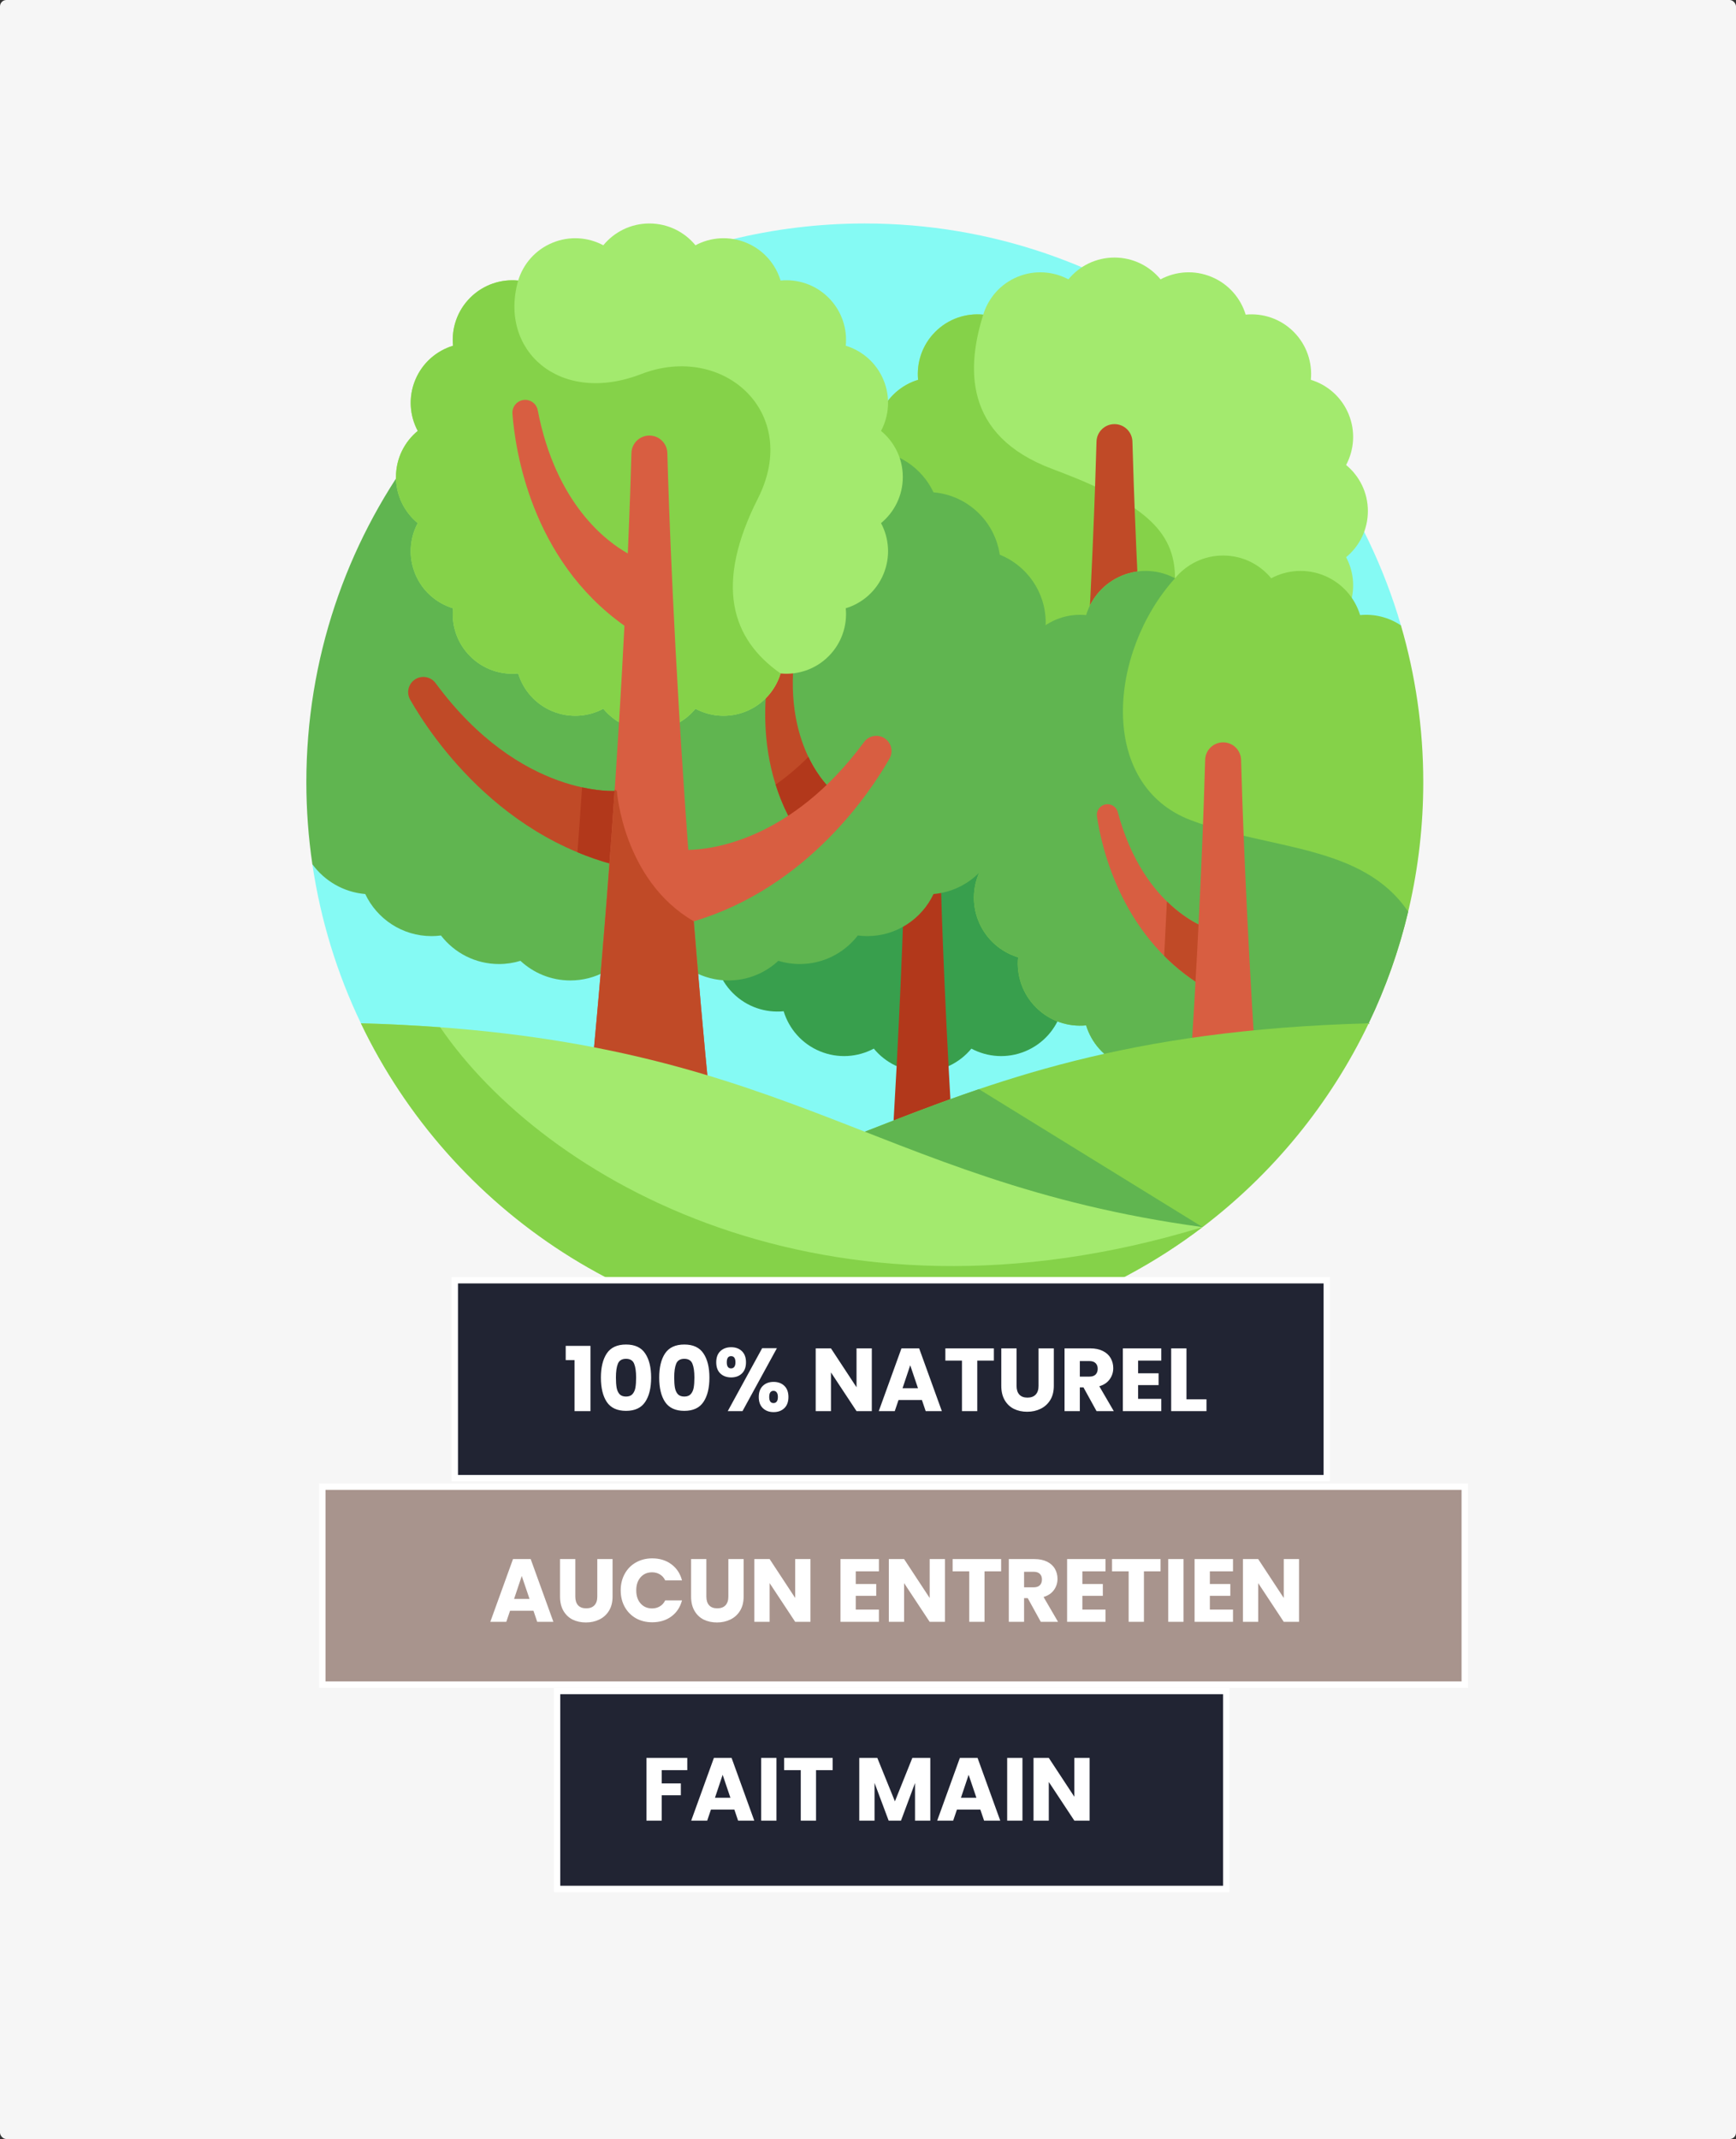 <svg width="272" height="335" viewBox="0 0 272 335" fill="none" xmlns="http://www.w3.org/2000/svg">
<rect x="0" y="0" width="272" height="335" fill="#333333" stroke="none"/>
<rect width="272" height="335" rx="1" fill="#F6F6F6"/>
<path d="M64.865 135.352H48.942C50.237 144.15 52.839 152.523 56.549 160.265L166.744 188.408L219.504 97.953C208.892 61.577 175.302 35 135.5 35C106.492 35 80.785 49.12 64.865 70.858V135.352Z" fill="#85FAF4"/>
<path d="M106.125 133.443C104.781 135.963 104.534 139.043 105.712 141.888C106.89 144.733 109.243 146.735 111.975 147.567C111.698 150.41 112.648 153.35 114.826 155.528C117.003 157.705 119.943 158.655 122.786 158.378C123.618 161.11 125.62 163.463 128.465 164.642C131.31 165.82 134.389 165.572 136.91 164.228C138.725 166.435 141.475 167.842 144.554 167.842C147.633 167.842 150.384 166.435 152.198 164.228C154.719 165.572 157.798 165.82 160.643 164.642C163.488 163.463 165.491 161.11 166.323 158.378C169.166 158.655 172.105 157.705 174.283 155.528C176.46 153.35 177.41 150.41 177.133 147.567C179.866 146.735 182.218 144.733 183.397 141.888C184.575 139.043 184.327 135.964 182.983 133.443C185.19 131.629 186.597 128.878 186.597 125.799C186.597 122.72 185.19 119.969 182.983 118.155C184.327 115.635 184.575 112.555 183.397 109.71C182.218 106.865 179.866 104.863 177.133 104.031C177.41 101.188 176.46 98.248 174.283 96.071C172.105 93.893 169.165 92.944 166.323 93.22C165.491 90.488 163.488 88.135 160.643 86.957C157.798 85.778 154.719 86.026 152.198 87.37C150.384 85.163 147.633 83.756 144.554 83.756C141.475 83.756 138.725 85.163 136.91 87.37C134.39 86.026 131.31 85.778 128.465 86.957C125.62 88.135 123.618 90.488 122.786 93.22C119.943 92.943 117.003 93.893 114.826 96.071C112.648 98.248 111.699 101.188 111.975 104.031C109.243 104.863 106.89 106.865 105.712 109.71C104.533 112.555 104.781 115.634 106.125 118.155C103.919 119.969 102.511 122.72 102.511 125.799C102.511 128.878 103.919 131.629 106.125 133.443Z" fill="#389F4D"/>
<path d="M149.596 183.656C148.099 160.156 147.541 143.208 147.368 136.875C147.326 135.352 146.079 134.14 144.554 134.14C143.03 134.14 141.782 135.352 141.741 136.875C141.568 143.208 141.01 160.156 139.512 183.656H149.596Z" fill="#B2381B"/>
<path d="M138.323 87.262C137.054 89.642 136.821 92.551 137.933 95.238C139.046 97.924 141.268 99.816 143.849 100.601C143.587 103.286 144.484 106.063 146.541 108.119C148.597 110.175 151.373 111.073 154.058 110.811C154.844 113.391 156.735 115.613 159.422 116.726C162.109 117.839 165.017 117.605 167.398 116.336C169.111 118.42 171.709 119.749 174.617 119.749C177.525 119.749 180.122 118.42 181.836 116.336C184.216 117.605 187.124 117.839 189.811 116.726C192.498 115.613 194.389 113.391 195.175 110.811C197.86 111.073 200.636 110.175 202.693 108.119C204.749 106.063 205.646 103.286 205.385 100.601C207.965 99.816 210.187 97.924 211.3 95.238C212.413 92.551 212.179 89.642 210.91 87.262C212.994 85.549 214.323 82.951 214.323 80.043C214.323 77.135 212.994 74.537 210.91 72.824C212.179 70.444 212.413 67.535 211.3 64.848C210.187 62.162 207.965 60.27 205.385 59.485C205.646 56.8 204.749 54.023 202.693 51.967C200.637 49.91 197.86 49.013 195.175 49.275C194.389 46.695 192.498 44.473 189.811 43.36C187.124 42.247 184.216 42.481 181.836 43.75C180.122 41.666 177.525 40.337 174.617 40.337C171.709 40.337 169.111 41.666 167.398 43.75C165.017 42.481 162.109 42.247 159.422 43.36C156.735 44.473 154.844 46.695 154.058 49.275C151.374 49.013 148.597 49.91 146.541 51.967C144.484 54.023 143.587 56.8 143.849 59.485C141.268 60.27 139.046 62.162 137.933 64.848C136.821 67.535 137.054 70.444 138.323 72.824C136.24 74.537 134.911 77.135 134.911 80.043C134.911 82.951 136.24 85.548 138.323 87.262Z" fill="#A3EA6E"/>
<path d="M146.541 51.967C144.484 54.023 143.587 56.8 143.849 59.485C141.268 60.27 139.046 62.162 137.933 64.848C136.821 67.535 137.054 70.443 138.323 72.824C136.24 74.537 134.911 77.135 134.911 80.043C134.911 82.951 136.24 85.548 138.323 87.262C137.054 89.642 136.821 92.55 137.933 95.237C139.046 97.924 141.268 99.815 143.849 100.601C143.587 103.286 144.484 106.062 146.541 108.119C148.597 110.175 151.374 111.072 154.058 110.811C154.844 113.391 156.735 115.613 159.422 116.726C162.109 117.839 165.017 117.605 167.398 116.336C169.111 118.42 171.709 119.749 174.617 119.749C177.525 119.749 180.122 118.42 181.836 116.336C182.55 116.717 183.313 117.003 184.102 117.188C184.102 105.795 184.102 94.095 184.102 90.565C184.102 83.068 179.079 78.75 164.895 73.452C150.71 68.154 151.565 57.217 154.058 49.275C151.373 49.014 148.597 49.911 146.541 51.967Z" fill="#85D249"/>
<path d="M179.658 115.94C178.161 92.439 177.603 75.492 177.43 69.159C177.388 67.635 176.141 66.424 174.616 66.424C173.092 66.424 171.844 67.635 171.803 69.159C171.63 75.492 171.072 92.439 169.574 115.94H179.658Z" fill="#C04A27"/>
<path d="M211.692 160.696L214.445 160.266C219.925 148.832 223 136.026 223 122.5C223 113.977 221.776 105.741 219.504 97.952C217.589 96.659 215.318 96.118 213.105 96.334C212.284 93.639 210.31 91.319 207.504 90.157C204.699 88.995 201.662 89.24 199.177 90.565C197.388 88.389 194.676 87.002 191.639 87.002C188.603 87.002 185.89 88.389 184.101 90.565C181.616 89.24 178.579 88.996 175.774 90.157C172.968 91.319 170.994 93.639 170.174 96.334C167.37 96.061 164.471 96.997 162.324 99.144C160.177 101.292 159.241 104.19 159.514 106.994C156.82 107.814 154.499 109.789 153.338 112.594C152.176 115.4 152.42 118.436 153.745 120.922C151.57 122.711 150.182 125.423 150.182 128.459C150.182 131.496 151.57 134.208 153.745 135.997C152.42 138.482 152.176 141.519 153.338 144.324C154.5 147.13 156.82 149.104 159.514 149.925C159.241 152.728 160.177 155.627 162.324 157.774C164.471 159.921 167.37 160.858 170.174 160.585C170.994 163.279 172.968 165.599 175.774 166.761C178.579 167.923 181.616 167.679 184.101 166.354C185.89 168.529 188.603 169.917 191.639 169.917C194.676 169.917 197.388 168.529 199.177 166.354C201.662 167.679 204.699 167.923 207.504 166.761C209.833 165.796 211.586 164.033 212.585 161.922L211.692 160.696Z" fill="#85D249"/>
<path d="M211.692 160.696L214.445 160.266C217.096 154.734 219.184 148.881 220.633 142.78C213.501 132.201 198.957 133.143 186.597 128.459C171.955 122.911 173.667 102.106 184.102 90.565C181.617 89.24 178.58 88.996 175.774 90.157C172.969 91.319 170.994 93.639 170.174 96.334C167.37 96.061 164.472 96.997 162.324 99.144C160.177 101.292 159.241 104.19 159.514 106.994C156.82 107.814 154.5 109.789 153.338 112.594C152.176 115.4 152.42 118.436 153.745 120.922C151.57 122.711 150.182 125.423 150.182 128.459C150.182 131.496 151.57 134.208 153.745 135.997C152.42 138.482 152.176 141.519 153.338 144.324C154.5 147.13 156.82 149.104 159.514 149.925C159.241 152.728 160.178 155.627 162.324 157.774C164.472 159.921 167.37 160.858 170.174 160.585C170.994 163.279 172.969 165.599 175.774 166.761C178.58 167.923 181.616 167.679 184.102 166.354C185.891 168.529 188.603 169.917 191.639 169.917C194.676 169.917 197.388 168.529 199.177 166.354C201.662 167.679 204.699 167.923 207.505 166.761C209.833 165.796 211.586 164.033 212.585 161.922L211.692 160.696Z" fill="#60B550"/>
<path d="M163.447 100.512C163.703 99.559 163.842 98.558 163.842 97.523C163.842 92.696 160.861 88.566 156.642 86.868C155.875 81.64 151.588 77.56 146.265 77.107C144.426 73.214 140.466 70.519 135.875 70.519C135.375 70.519 134.884 70.554 134.402 70.616C132.301 67.898 129.012 66.146 125.311 66.146C124.141 66.146 123.012 66.322 121.949 66.647C119.899 64.742 117.153 63.575 114.134 63.575C112.159 63.575 110.301 64.074 108.678 64.952C106.751 63.491 104.351 62.623 101.747 62.623C99.142 62.623 96.742 63.492 94.815 64.952C93.192 64.074 91.334 63.575 89.359 63.575C86.34 63.575 83.594 64.742 81.544 66.647C80.48 66.322 79.352 66.146 78.182 66.146C74.481 66.146 71.192 67.898 69.091 70.616C68.609 70.554 68.118 70.519 67.618 70.519C66.669 70.519 65.748 70.64 64.865 70.858C54.264 85.333 48 103.184 48 122.5C48 126.867 48.324 131.157 48.942 135.352C50.849 137.958 53.826 139.73 57.228 140.019C59.067 143.913 63.027 146.608 67.618 146.608C68.118 146.608 68.609 146.572 69.091 146.511C71.192 149.229 74.481 150.981 78.182 150.981C79.352 150.981 80.481 150.805 81.544 150.479C83.594 152.385 86.34 153.552 89.359 153.552C91.334 153.552 93.192 153.053 94.815 152.175C96.742 153.636 99.142 154.503 101.747 154.503C104.351 154.503 106.751 153.636 108.678 152.175C110.301 153.053 112.159 153.552 114.134 153.552C117.153 153.552 119.899 152.385 121.949 150.479C123.013 150.805 124.141 150.981 125.311 150.981C129.012 150.981 132.301 149.229 134.402 146.511C134.884 146.573 135.375 146.608 135.875 146.608C140.466 146.608 144.426 143.913 146.265 140.019C151.588 139.567 155.875 135.487 156.642 130.259C160.862 128.561 163.842 124.431 163.842 119.603C163.842 118.569 163.703 117.568 163.447 116.615C165.486 114.542 166.744 111.7 166.744 108.563C166.744 105.427 165.486 102.585 163.447 100.512Z" fill="#60B550"/>
<path d="M130.208 123.63C130.208 123.63 122.202 116.757 124.698 101.157C124.848 100.22 124.18 99.349 123.237 99.243C122.425 99.151 121.668 99.659 121.445 100.446C120.17 104.955 117.005 119.868 126.414 132.436L130.208 123.63Z" fill="#C04A27"/>
<path d="M65.453 81.925C64.184 84.305 63.95 87.213 65.063 89.9C66.176 92.587 68.398 94.478 70.979 95.264C70.717 97.949 71.614 100.725 73.671 102.782C75.727 104.838 78.504 105.735 81.188 105.473C81.974 108.054 83.865 110.276 86.552 111.389C89.239 112.502 92.147 112.268 94.528 110.999C96.241 113.082 98.839 114.411 101.747 114.411C104.655 114.411 107.252 113.082 108.966 110.999C111.346 112.268 114.254 112.502 116.941 111.389C119.628 110.276 121.519 108.054 122.305 105.473C124.99 105.735 127.766 104.838 129.823 102.782C131.879 100.725 132.776 97.949 132.515 95.264C135.095 94.478 137.317 92.587 138.43 89.9C139.543 87.213 139.309 84.305 138.04 81.925C140.124 80.211 141.453 77.614 141.453 74.706C141.453 71.797 140.124 69.2 138.04 67.486C139.309 65.106 139.543 62.198 138.43 59.511C137.317 56.824 135.095 54.933 132.515 54.147C132.776 51.462 131.879 48.686 129.823 46.629C127.767 44.573 124.99 43.676 122.305 43.938C121.519 41.357 119.628 39.135 116.941 38.022C114.254 36.909 111.346 37.143 108.966 38.412C107.252 36.329 104.654 35 101.746 35C98.838 35 96.241 36.329 94.527 38.413C92.147 37.143 89.239 36.91 86.552 38.023C83.865 39.135 81.974 41.357 81.188 43.938C78.503 43.676 75.727 44.573 73.67 46.63C71.614 48.686 70.717 51.462 70.978 54.148C68.398 54.933 66.176 56.824 65.063 59.511C63.95 62.198 64.184 65.106 65.453 67.487C63.369 69.2 62.041 71.798 62.041 74.706C62.041 77.614 63.37 80.211 65.453 81.925Z" fill="#A3EA6E"/>
<path d="M73.671 46.629C71.614 48.685 70.717 51.462 70.979 54.147C68.398 54.933 66.176 56.824 65.064 59.511C63.951 62.198 64.184 65.106 65.454 67.486C63.37 69.2 62.041 71.797 62.041 74.706C62.041 77.614 63.37 80.211 65.454 81.925C64.184 84.305 63.951 87.213 65.064 89.9C66.176 92.587 68.398 94.478 70.979 95.264C70.717 97.949 71.614 100.725 73.671 102.782C75.727 104.838 78.503 105.735 81.189 105.473C81.974 108.054 83.865 110.276 86.552 111.389C89.239 112.502 92.147 112.268 94.528 110.999C96.241 113.082 98.839 114.411 101.747 114.411C104.655 114.411 107.253 113.082 108.966 110.999C111.346 112.268 114.255 112.502 116.941 111.389C119.628 110.276 121.519 108.054 122.305 105.473C114.578 100.067 111.916 91.567 118.752 78.066C125.588 64.565 113.283 53.628 100.466 58.584C87.648 63.54 78.078 54.824 81.188 43.938C78.503 43.676 75.727 44.573 73.671 46.629Z" fill="#85D249"/>
<path d="M189.328 145.455C189.328 145.455 179.216 142.445 175.133 127.182C174.888 126.266 173.923 125.743 173.019 126.03C172.24 126.278 171.756 127.051 171.873 127.859C172.548 132.497 175.739 147.405 189.455 155.043L189.328 145.455Z" fill="#D85E41"/>
<path d="M96.649 123.866C96.649 123.866 81.64 125.137 68.252 106.988C67.445 105.893 65.889 105.692 64.833 106.549C63.929 107.283 63.685 108.563 64.262 109.574C67.575 115.383 79.595 133.545 101.818 136.544L96.649 123.866Z" fill="#C04A27"/>
<path d="M126.414 132.436L130.208 123.63C130.208 123.63 128.318 122.002 126.661 118.543C124.915 120.292 123.188 121.717 121.525 122.879C122.533 126.08 124.088 129.329 126.414 132.436Z" fill="#B2381B"/>
<path d="M101.818 136.545L96.649 123.865C96.649 123.865 94.54 124.044 91.198 123.311C90.978 126.57 90.739 129.962 90.479 133.478C93.913 134.906 97.689 135.987 101.818 136.545Z" fill="#B2381B"/>
<path d="M138.803 115.772C137.747 114.915 136.191 115.117 135.384 116.211C123.891 131.791 111.204 133.06 107.843 133.106C105.538 101.688 104.769 78.593 104.56 70.951C104.519 69.427 103.271 68.215 101.747 68.215C100.222 68.215 98.975 69.427 98.933 70.951C98.851 73.952 98.683 79.341 98.369 86.678C95.183 84.903 87.103 79.048 84.251 64.239C84.036 63.122 82.925 62.413 81.818 62.68C80.867 62.91 80.219 63.792 80.291 64.768C80.692 70.229 83.125 87.57 97.837 97.997C96.894 116.535 95.224 142.441 92.317 172H111.176C110.225 162.328 109.406 153.048 108.702 144.288C126.55 138.967 136.42 123.976 139.373 118.798C139.951 117.786 139.707 116.506 138.803 115.772Z" fill="#D85E41"/>
<path d="M96.649 123.865L96.315 123.672C95.352 137.945 94.056 154.318 92.317 172H111.176C110.225 162.328 109.406 153.048 108.702 144.288C97.627 137.877 96.649 123.865 96.649 123.865Z" fill="#C04A27"/>
<path d="M182.405 149.699C184.376 151.678 186.699 153.508 189.455 155.042L189.328 145.455C189.328 145.455 186.269 144.539 182.836 141.18C182.709 143.84 182.566 146.684 182.405 149.699Z" fill="#C04A27"/>
<path d="M196.681 165.78C195.183 142.28 194.626 125.332 194.453 118.999C194.411 117.476 193.164 116.264 191.639 116.264C190.115 116.264 188.867 117.476 188.826 118.999C188.653 125.332 188.095 142.28 186.597 165.78H196.681Z" fill="#D85E41"/>
<path d="M135.5 192.181H188.42L188.422 192.182C199.439 183.801 208.411 172.87 214.451 160.265C176.306 161.303 155.903 169.271 135.5 177.239V192.181Z" fill="#85D249"/>
<path d="M153.384 170.578C147.148 172.691 141.324 174.965 135.5 177.239V192.181H188.42L153.385 170.578L153.384 170.578Z" fill="#60B550"/>
<path d="M188.42 192.181C173.725 203.36 155.389 210 135.5 210C100.7 210 70.647 189.683 56.549 160.265C123.106 162.076 135.648 184.986 188.42 192.181Z" fill="#A3EA6E"/>
<path d="M68.972 160.884C65.045 160.594 60.914 160.384 56.549 160.265C70.647 189.683 100.7 210 135.5 210C155.389 210 173.725 203.36 188.42 192.181C129.231 210.252 85.256 184.707 68.972 160.884Z" fill="#85D249"/>
<rect x="50.5" y="232.834" width="179" height="31" fill="#A8948D" stroke="white"/>
<path d="M83.584 252.264H79.916L79.328 254H76.822L80.378 244.172H83.15L86.706 254H84.172L83.584 252.264ZM82.968 250.416L81.75 246.818L80.546 250.416H82.968ZM90.14 244.172V250.052C90.14 250.64 90.285 251.093 90.574 251.41C90.863 251.727 91.288 251.886 91.848 251.886C92.408 251.886 92.837 251.727 93.136 251.41C93.435 251.093 93.584 250.64 93.584 250.052V244.172H95.978V250.038C95.978 250.915 95.791 251.657 95.418 252.264C95.045 252.871 94.541 253.328 93.906 253.636C93.281 253.944 92.581 254.098 91.806 254.098C91.031 254.098 90.336 253.949 89.72 253.65C89.113 253.342 88.633 252.885 88.278 252.278C87.923 251.662 87.746 250.915 87.746 250.038V244.172H90.14ZM97.253 249.072C97.253 248.101 97.463 247.238 97.883 246.482C98.303 245.717 98.886 245.124 99.633 244.704C100.389 244.275 101.243 244.06 102.195 244.06C103.362 244.06 104.36 244.368 105.191 244.984C106.022 245.6 106.577 246.44 106.857 247.504H104.225C104.029 247.093 103.749 246.781 103.385 246.566C103.03 246.351 102.624 246.244 102.167 246.244C101.43 246.244 100.832 246.501 100.375 247.014C99.918 247.527 99.689 248.213 99.689 249.072C99.689 249.931 99.918 250.617 100.375 251.13C100.832 251.643 101.43 251.9 102.167 251.9C102.624 251.9 103.03 251.793 103.385 251.578C103.749 251.363 104.029 251.051 104.225 250.64H106.857C106.577 251.704 106.022 252.544 105.191 253.16C104.36 253.767 103.362 254.07 102.195 254.07C101.243 254.07 100.389 253.86 99.633 253.44C98.886 253.011 98.303 252.418 97.883 251.662C97.463 250.906 97.253 250.043 97.253 249.072ZM110.675 244.172V250.052C110.675 250.64 110.82 251.093 111.109 251.41C111.398 251.727 111.823 251.886 112.383 251.886C112.943 251.886 113.372 251.727 113.671 251.41C113.97 251.093 114.119 250.64 114.119 250.052V244.172H116.513V250.038C116.513 250.915 116.326 251.657 115.953 252.264C115.58 252.871 115.076 253.328 114.441 253.636C113.816 253.944 113.116 254.098 112.341 254.098C111.566 254.098 110.871 253.949 110.255 253.65C109.648 253.342 109.168 252.885 108.813 252.278C108.458 251.662 108.281 250.915 108.281 250.038V244.172H110.675ZM126.986 254H124.592L120.588 247.938V254H118.194V244.172H120.588L124.592 250.262V244.172H126.986V254ZM134.082 246.09V248.078H137.288V249.926H134.082V252.082H137.708V254H131.688V244.172H137.708V246.09H134.082ZM148.055 254H145.661L141.657 247.938V254H139.263V244.172H141.657L145.661 250.262V244.172H148.055V254ZM156.86 244.172V246.09H154.256V254H151.862V246.09H149.258V244.172H156.86ZM163.073 254L161.029 250.29H160.455V254H158.061V244.172H162.079C162.854 244.172 163.512 244.307 164.053 244.578C164.604 244.849 165.015 245.222 165.285 245.698C165.556 246.165 165.691 246.687 165.691 247.266C165.691 247.919 165.505 248.503 165.131 249.016C164.767 249.529 164.226 249.893 163.507 250.108L165.775 254H163.073ZM160.455 248.596H161.939C162.378 248.596 162.705 248.489 162.919 248.274C163.143 248.059 163.255 247.756 163.255 247.364C163.255 246.991 163.143 246.697 162.919 246.482C162.705 246.267 162.378 246.16 161.939 246.16H160.455V248.596ZM169.588 246.09V248.078H172.794V249.926H169.588V252.082H173.214V254H167.194V244.172H173.214V246.09H169.588ZM181.838 244.172V246.09H179.234V254H176.84V246.09H174.236V244.172H181.838ZM185.434 244.172V254H183.04V244.172H185.434ZM189.563 246.09V248.078H192.769V249.926H189.563V252.082H193.189V254H187.169V244.172H193.189V246.09H189.563ZM203.535 254H201.141L197.137 247.938V254H194.743V244.172H197.137L201.141 250.262V244.172H203.535V254Z" fill="white"/>
<rect x="71.259" y="200.5" width="136.62" height="31" fill="#212433" stroke="white"/>
<path d="M88.636 213.006V210.78H92.514V221H90.022V213.006H88.636ZM94.151 215.75C94.151 214.145 94.46 212.88 95.076 211.956C95.701 211.032 96.704 210.57 98.085 210.57C99.467 210.57 100.466 211.032 101.081 211.956C101.707 212.88 102.02 214.145 102.02 215.75C102.02 217.374 101.707 218.648 101.081 219.572C100.466 220.496 99.467 220.958 98.085 220.958C96.704 220.958 95.701 220.496 95.076 219.572C94.46 218.648 94.151 217.374 94.151 215.75ZM99.668 215.75C99.668 214.807 99.565 214.084 99.359 213.58C99.154 213.067 98.73 212.81 98.085 212.81C97.442 212.81 97.017 213.067 96.811 213.58C96.606 214.084 96.504 214.807 96.504 215.75C96.504 216.385 96.541 216.912 96.615 217.332C96.69 217.743 96.84 218.079 97.064 218.34C97.297 218.592 97.638 218.718 98.085 218.718C98.534 218.718 98.87 218.592 99.094 218.34C99.327 218.079 99.481 217.743 99.555 217.332C99.63 216.912 99.668 216.385 99.668 215.75ZM103.284 215.75C103.284 214.145 103.592 212.88 104.208 211.956C104.834 211.032 105.837 210.57 107.218 210.57C108.6 210.57 109.598 211.032 110.214 211.956C110.84 212.88 111.152 214.145 111.152 215.75C111.152 217.374 110.84 218.648 110.214 219.572C109.598 220.496 108.6 220.958 107.218 220.958C105.837 220.958 104.834 220.496 104.208 219.572C103.592 218.648 103.284 217.374 103.284 215.75ZM108.8 215.75C108.8 214.807 108.698 214.084 108.492 213.58C108.287 213.067 107.862 212.81 107.218 212.81C106.574 212.81 106.15 213.067 105.944 213.58C105.739 214.084 105.636 214.807 105.636 215.75C105.636 216.385 105.674 216.912 105.748 217.332C105.823 217.743 105.972 218.079 106.196 218.34C106.43 218.592 106.77 218.718 107.218 218.718C107.666 218.718 108.002 218.592 108.226 218.34C108.46 218.079 108.614 217.743 108.688 217.332C108.763 216.912 108.8 216.385 108.8 215.75ZM112.221 213.356C112.221 212.6 112.436 212.017 112.865 211.606C113.304 211.195 113.868 210.99 114.559 210.99C115.25 210.99 115.81 211.195 116.239 211.606C116.668 212.017 116.883 212.6 116.883 213.356C116.883 214.112 116.668 214.695 116.239 215.106C115.81 215.517 115.25 215.722 114.559 215.722C113.868 215.722 113.304 215.517 112.865 215.106C112.436 214.695 112.221 214.112 112.221 213.356ZM121.727 211.144L116.337 221H114.027L119.417 211.144H121.727ZM114.545 212.39C114.097 212.39 113.873 212.712 113.873 213.356C113.873 213.991 114.097 214.308 114.545 214.308C114.76 214.308 114.928 214.229 115.049 214.07C115.17 213.911 115.231 213.673 115.231 213.356C115.231 212.712 115.002 212.39 114.545 212.39ZM118.885 218.788C118.885 218.032 119.1 217.449 119.529 217.038C119.958 216.627 120.518 216.422 121.209 216.422C121.9 216.422 122.46 216.627 122.889 217.038C123.318 217.449 123.533 218.032 123.533 218.788C123.533 219.544 123.318 220.127 122.889 220.538C122.46 220.949 121.9 221.154 121.209 221.154C120.518 221.154 119.958 220.949 119.529 220.538C119.1 220.127 118.885 219.544 118.885 218.788ZM121.195 217.822C120.98 217.822 120.812 217.901 120.691 218.06C120.579 218.219 120.523 218.461 120.523 218.788C120.523 219.423 120.747 219.74 121.195 219.74C121.41 219.74 121.578 219.661 121.699 219.502C121.82 219.343 121.881 219.105 121.881 218.788C121.881 218.471 121.82 218.233 121.699 218.074C121.578 217.906 121.41 217.822 121.195 217.822ZM136.596 221H134.202L130.198 214.938V221H127.804V211.172H130.198L134.202 217.262V211.172H136.596V221ZM144.449 219.264H140.781L140.193 221H137.687L141.243 211.172H144.015L147.571 221H145.037L144.449 219.264ZM143.833 217.416L142.615 213.818L141.411 217.416H143.833ZM155.723 211.172V213.09H153.119V221H150.725V213.09H148.121V211.172H155.723ZM159.277 211.172V217.052C159.277 217.64 159.421 218.093 159.711 218.41C160 218.727 160.425 218.886 160.985 218.886C161.545 218.886 161.974 218.727 162.273 218.41C162.571 218.093 162.721 217.64 162.721 217.052V211.172H165.115V217.038C165.115 217.915 164.928 218.657 164.555 219.264C164.181 219.871 163.677 220.328 163.043 220.636C162.417 220.944 161.717 221.098 160.943 221.098C160.168 221.098 159.473 220.949 158.857 220.65C158.25 220.342 157.769 219.885 157.415 219.278C157.06 218.662 156.883 217.915 156.883 217.038V211.172H159.277ZM171.808 221L169.764 217.29H169.19V221H166.796V211.172H170.814C171.588 211.172 172.246 211.307 172.788 211.578C173.338 211.849 173.749 212.222 174.02 212.698C174.29 213.165 174.426 213.687 174.426 214.266C174.426 214.919 174.239 215.503 173.866 216.016C173.502 216.529 172.96 216.893 172.242 217.108L174.51 221H171.808ZM169.19 215.596H170.674C171.112 215.596 171.439 215.489 171.654 215.274C171.878 215.059 171.99 214.756 171.99 214.364C171.99 213.991 171.878 213.697 171.654 213.482C171.439 213.267 171.112 213.16 170.674 213.16H169.19V215.596ZM178.323 213.09V215.078H181.529V216.926H178.323V219.082H181.949V221H175.929V211.172H181.949V213.09H178.323ZM185.897 219.152H189.033V221H183.503V211.172H185.897V219.152Z" fill="white"/>
<rect x="87.281" y="264.834" width="104.856" height="31" fill="#212433" stroke="white"/>
<path d="M107.684 275.311V277.229H103.68V279.301H106.676V281.163H103.68V285.139H101.286V275.311H107.684ZM115.06 283.403H111.392L110.804 285.139H108.298L111.854 275.311H114.626L118.182 285.139H115.648L115.06 283.403ZM114.444 281.555L113.226 277.957L112.022 281.555H114.444ZM121.658 275.311V285.139H119.264V275.311H121.658ZM130.463 275.311V277.229H127.859V285.139H125.465V277.229H122.861V275.311H130.463ZM145.761 275.311V285.139H143.367V279.245L141.169 285.139H139.237L137.025 279.231V285.139H134.631V275.311H137.459L140.217 282.115L142.947 275.311H145.761ZM153.601 283.403H149.933L149.345 285.139H146.839L150.395 275.311H153.167L156.723 285.139H154.189L153.601 283.403ZM152.985 281.555L151.767 277.957L150.563 281.555H152.985ZM160.199 275.311V285.139H157.805V275.311H160.199ZM170.726 285.139H168.332L164.328 279.077V285.139H161.934V275.311H164.328L168.332 281.401V275.311H170.726V285.139Z" fill="white"/>
</svg>

